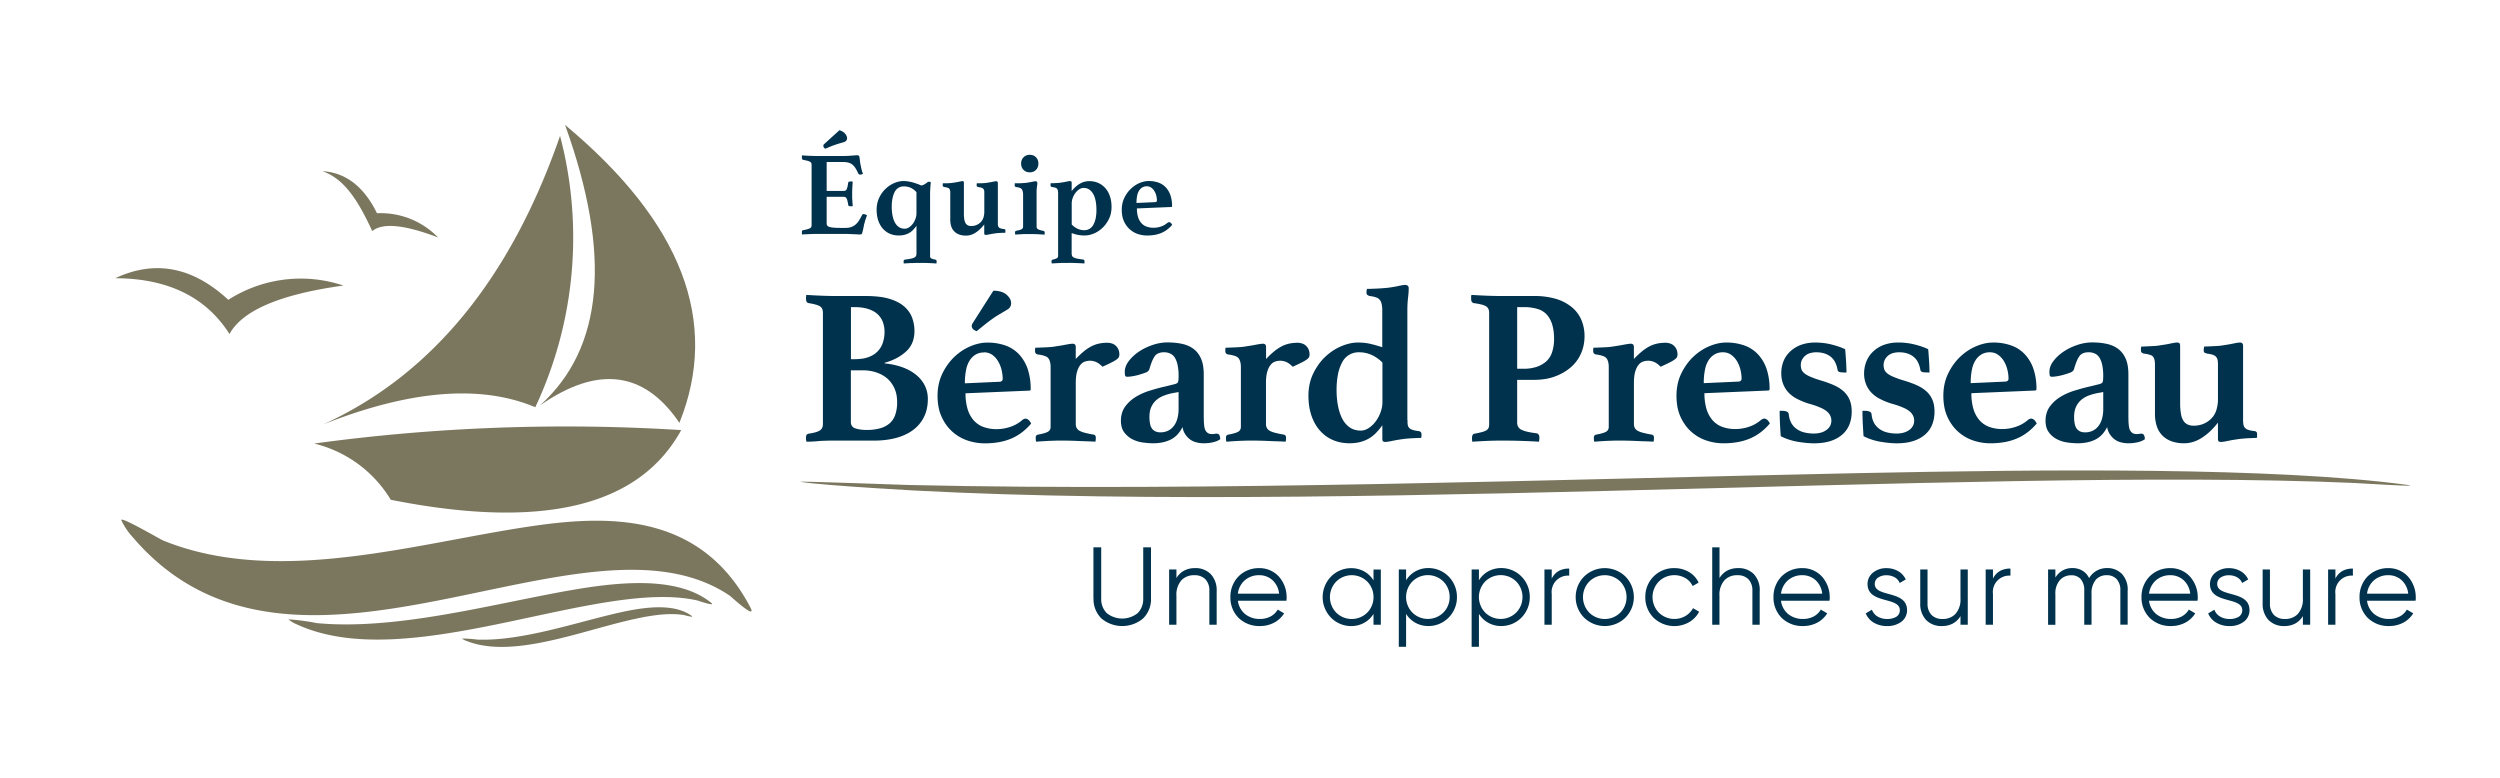 <svg id="a4478411-b155-4c55-b5f7-f89854ca248d" data-name="Calque 1" xmlns="http://www.w3.org/2000/svg" width="225" height="70" viewBox="0 0 225 70"><title>logo-cp-equipe-berard-presseau-L</title><path d="M74.4,14.58v2.606h1.524a.331.331,0,0,0,.173-.042.277.277,0,0,0,.109-.126,1.322,1.322,0,0,0,.07-.221,3.264,3.264,0,0,0,.058-.325.192.192,0,0,1,.022-.071.1.1,0,0,1,.044-.042.219.219,0,0,1,.061-.02.371.371,0,0,1,.078-.007h.043l.061,0c.023,0,.043.005.06.008l.042.009c-.007.083-.014.173-.02.269s-.012.2-.017.309-.009.212-.012.3,0,.177,0,.252,0,.136,0,.213,0,.158.008.246.009.183.016.283.016.206.027.318a.136.136,0,0,1-.042.017.312.312,0,0,1-.06.01l-.061,0-.043,0a.245.245,0,0,1-.147-.038.149.149,0,0,1-.058-.114,3.484,3.484,0,0,0-.068-.344.931.931,0,0,0-.078-.212.266.266,0,0,0-.106-.109.316.316,0,0,0-.158-.037H74.4v2.42a.266.266,0,0,0,.07.189.434.434,0,0,0,.211.114,2.19,2.19,0,0,0,.379.056c.158.013.348.02.572.02h.454a1.966,1.966,0,0,0,.3-.022,1.182,1.182,0,0,0,.248-.066,1.234,1.234,0,0,0,.209-.1,1.193,1.193,0,0,0,.185-.139,1.451,1.451,0,0,0,.162-.17,1.7,1.7,0,0,0,.14-.2c.044-.07.087-.145.13-.223s.087-.16.13-.246a.115.115,0,0,1,.054-.057.209.209,0,0,1,.1-.019.226.226,0,0,1,.06.008.516.516,0,0,1,.07.023l.075.034.078.032q-.012.043-.024.084c-.008.027-.017.053-.026.078s-.018.05-.026.076-.016.05-.023.075c-.018.04-.034.081-.049.124s-.027.089-.037.135-.022.09-.033.127-.021.071-.031.1-.016.074-.024.114-.016.084-.025.129-.018.089-.027.132l-.027.126c-.009.043-.019.082-.028.119s-.019.071-.028.1-.016.059-.022.081l-.015.049a.135.135,0,0,1-.064.065.235.235,0,0,1-.109.022l-.105,0-.144-.008-.168-.01-.182-.007-.191-.006-.194-.01-.18-.007-.154,0H73.635c-.1,0-.216,0-.336,0l-.383.012-.384.017c-.121.006-.236.014-.344.021a.226.226,0,0,1-.016-.05.314.314,0,0,1,0-.064v-.1a.236.236,0,0,1,.026-.124.1.1,0,0,1,.081-.049c.137-.025.255-.051.353-.078a1.385,1.385,0,0,0,.236-.084A.291.291,0,0,0,73,20.449a.355.355,0,0,0,.044-.185V14.85a.582.582,0,0,0-.007-.1.358.358,0,0,0-.024-.08.238.238,0,0,0-.047-.065.335.335,0,0,0-.078-.054.887.887,0,0,0-.105-.046c-.039-.014-.083-.028-.132-.041s-.1-.025-.166-.038-.131-.028-.207-.042a.129.129,0,0,1-.081-.065.272.272,0,0,1-.026-.131v-.1a.221.221,0,0,1,0-.051.384.384,0,0,1,.016-.052c.154.011.3.019.437.027s.265.012.384.016l.331.009.284,0h2.215c.163,0,.314,0,.453-.008s.267-.014.385-.025l.3-.024c.08-.005.142-.007.184-.007a.209.209,0,0,1,.1.024.168.168,0,0,1,.07.072.6.6,0,0,1,.031.123c.009.054.017.119.024.2s.017.156.029.236.028.161.046.244l.036.181c.013.059.026.117.04.175s.033.122.054.193.048.146.076.229l-.057.022-.061.021a.421.421,0,0,1-.066.016.357.357,0,0,1-.065.006.209.209,0,0,1-.1-.025.177.177,0,0,1-.07-.073c-.043-.093-.086-.18-.128-.26s-.083-.154-.125-.22a1.435,1.435,0,0,0-.133-.181,1.178,1.178,0,0,0-.148-.144.906.906,0,0,0-.171-.106,1.022,1.022,0,0,0-.2-.071,1.489,1.489,0,0,0-.231-.042,2.545,2.545,0,0,0-.272-.014H74.4Zm1.156-2.863a1.461,1.461,0,0,1,.3.141.883.883,0,0,1,.338.384.475.475,0,0,1,.043.189.4.4,0,0,1-.019.122.371.371,0,0,1-.053.1.316.316,0,0,1-.09.084.5.5,0,0,1-.132.056l-.226.064c-.072.02-.14.041-.2.061l-.194.06-.19.064-.2.07-.2.08-.223.093-.246.1a.688.688,0,0,1-.082-.072.3.3,0,0,1-.048-.068.26.26,0,0,1-.025-.062.2.2,0,0,1-.008-.057.213.213,0,0,1,.013-.078.181.181,0,0,1,.041-.062l.7-.638Z" fill="#00324d"/><path d="M83.7,23a.412.412,0,0,0,.02.139.213.213,0,0,0,.061.093.458.458,0,0,0,.138.069,2.394,2.394,0,0,0,.257.066.128.128,0,0,1,.118.141.842.842,0,0,1,0,.1,1.066,1.066,0,0,1-.016.107l-.307-.022-.336-.017c-.117,0-.236-.009-.358-.012s-.246,0-.372,0-.281,0-.424,0l-.429.012c-.145,0-.275.011-.392.017s-.22.014-.311.022a.248.248,0,0,1-.017-.048.239.239,0,0,1-.005-.055v-.1a.182.182,0,0,1,.011-.072.073.073,0,0,1,.033-.041.2.2,0,0,1,.046-.023.276.276,0,0,1,.051-.016c.119-.014.225-.029.319-.044s.175-.031.243-.047a1.678,1.678,0,0,0,.178-.054.607.607,0,0,0,.125-.061.341.341,0,0,0,.079-.071.223.223,0,0,0,.044-.085.561.561,0,0,0,.021-.1,1.087,1.087,0,0,0,.006-.119V20.319c-.046.065-.094.127-.143.187s-.1.116-.148.169a1.433,1.433,0,0,1-.161.151,1.6,1.6,0,0,1-.18.125,1.452,1.452,0,0,1-.2.1,1.857,1.857,0,0,1-.225.077,2.1,2.1,0,0,1-.255.049,2.354,2.354,0,0,1-.285.016,2.17,2.17,0,0,1-.407-.037,1.951,1.951,0,0,1-.377-.113,1.752,1.752,0,0,1-.339-.189,1.845,1.845,0,0,1-.293-.261,1.882,1.882,0,0,1-.24-.331,2.281,2.281,0,0,1-.182-.4,2.569,2.569,0,0,1-.114-.461,3.444,3.444,0,0,1-.037-.521,2.723,2.723,0,0,1,.057-.566,2.24,2.24,0,0,1,.17-.509,2.852,2.852,0,0,1,.26-.445,2.5,2.5,0,0,1,.323-.37,2.791,2.791,0,0,1,.375-.3,2.58,2.58,0,0,1,.408-.218,2.427,2.427,0,0,1,.418-.133,1.849,1.849,0,0,1,.4-.044,2.724,2.724,0,0,1,.366.025,3.648,3.648,0,0,1,.389.076c.133.034.271.077.414.126s.289.107.441.172a.906.906,0,0,0,.122-.03.626.626,0,0,0,.109-.046c.035-.018.067-.036.1-.055s.06-.038.087-.058l.075-.056.064-.047a.273.273,0,0,1,.056-.032.128.128,0,0,1,.048-.011.386.386,0,0,1,.06,0,.412.412,0,0,1,.053.012l.044.015.036.012c-.021.2-.038.4-.048.59s-.016.376-.016.555V23Zm-1.222-5.706a1.529,1.529,0,0,0-.508-.389,1.456,1.456,0,0,0-.616-.13.886.886,0,0,0-.83.5,2.109,2.109,0,0,0-.2.584,3.839,3.839,0,0,0-.068.756c0,.136.006.269.018.4s.029.252.052.373a2.788,2.788,0,0,0,.088.339,1.916,1.916,0,0,0,.124.29,1.253,1.253,0,0,0,.16.236,1.087,1.087,0,0,0,.2.178.82.82,0,0,0,.245.114,1.042,1.042,0,0,0,.292.038.61.61,0,0,0,.191-.031.82.82,0,0,0,.191-.093,1.311,1.311,0,0,0,.178-.141,1.507,1.507,0,0,0,.158-.177,1.762,1.762,0,0,0,.132-.209,2.029,2.029,0,0,0,.105-.236,1.425,1.425,0,0,0,.069-.247,1.383,1.383,0,0,0,.022-.247v-1.9Z" fill="#00324d"/><path d="M85.529,17.38a1.121,1.121,0,0,0-.02-.224A.433.433,0,0,0,85.447,17a.3.3,0,0,0-.151-.1,1.326,1.326,0,0,0-.3-.062.226.226,0,0,1-.113-.054.13.13,0,0,1-.039-.1V16.6a.248.248,0,0,1,.006-.054.285.285,0,0,1,.016-.055h.078l.106,0,.122,0,.127,0,.131-.007.134-.01c.045,0,.087-.008.128-.013s.078-.012.115-.019c.082-.011.163-.023.242-.036s.157-.029.232-.045.14-.029.192-.037A.873.873,0,0,1,86.6,16.3a.257.257,0,0,1,.08.011.08.08,0,0,1,.044.032.17.17,0,0,1,.021.051.351.351,0,0,1,.006.068v2.767a2.958,2.958,0,0,0,.04.53.941.941,0,0,0,.117.339.5.5,0,0,0,.2.183.672.672,0,0,0,.3.062,1.226,1.226,0,0,0,.451-.082,1.194,1.194,0,0,0,.382-.244,1.015,1.015,0,0,0,.26-.407,1.751,1.751,0,0,0,.086-.574V17.38c0-.044,0-.084,0-.12s-.007-.071-.012-.1a.382.382,0,0,0-.026-.085A.3.3,0,0,0,88.5,17a.283.283,0,0,0-.065-.058.418.418,0,0,0-.09-.043.859.859,0,0,0-.124-.035c-.047-.01-.1-.018-.162-.025L88,16.818l-.053-.021a.071.071,0,0,1-.036-.038.178.178,0,0,1-.012-.071V16.65c0-.014,0-.03,0-.048s0-.036.007-.054.006-.037.01-.055H88l.1,0,.118,0,.131,0,.134-.007.135-.01c.046,0,.089-.008.129-.013s.078-.012.114-.019q.119-.016.237-.036c.078-.014.156-.029.233-.045s.143-.029.2-.037a.913.913,0,0,1,.123-.012.148.148,0,0,1,.114.041.172.172,0,0,1,.038.121v3.6c0,.043,0,.083,0,.12s.007.071.012.1a.324.324,0,0,0,.026.085.306.306,0,0,0,.045.071.272.272,0,0,0,.066.059.427.427,0,0,0,.1.044.781.781,0,0,0,.126.034c.049.01.1.018.165.025a.159.159,0,0,1,.106.041.14.14,0,0,1,.035.1v.108a.183.183,0,0,1-.006.049.109.109,0,0,1-.016.038c-.046,0-.106,0-.18,0s-.16.007-.259.013-.19.011-.273.019-.16.018-.229.03-.157.022-.235.035-.157.028-.234.045-.143.028-.2.036a.752.752,0,0,1-.123.012.294.294,0,0,1-.08-.009.078.078,0,0,1-.044-.029.123.123,0,0,1-.02-.049.333.333,0,0,1-.007-.076v-.777a3.38,3.38,0,0,1-.365.409,2.857,2.857,0,0,1-.4.321,1.743,1.743,0,0,1-.43.206,1.477,1.477,0,0,1-.446.069,1.791,1.791,0,0,1-.589-.09,1.208,1.208,0,0,1-.448-.271,1.122,1.122,0,0,1-.284-.452,1.931,1.931,0,0,1-.095-.634V17.38Z" fill="#00324d"/><path d="M92.685,21.065c-.141,0-.272,0-.392,0s-.231.006-.332.012l-.3.017-.286.022a1.066,1.066,0,0,1-.016-.107.847.847,0,0,1-.006-.1.2.2,0,0,1,.01-.064.076.076,0,0,1,.028-.039.228.228,0,0,1,.039-.024.352.352,0,0,1,.042-.015c.115-.021.212-.044.292-.067a.793.793,0,0,0,.183-.073.254.254,0,0,0,.1-.1.292.292,0,0,0,.032-.14V17.542a1.349,1.349,0,0,0-.027-.286.672.672,0,0,0-.08-.21.375.375,0,0,0-.182-.139,1.117,1.117,0,0,0-.327-.067.157.157,0,0,1-.105-.054.181.181,0,0,1-.035-.119v-.082a.188.188,0,0,1,0-.047.179.179,0,0,1,.016-.044l.08,0c.031,0,.067,0,.109,0l.129,0,.137,0,.139-.007.141-.01.135-.01c.043,0,.085-.007.125-.012.09-.01.178-.023.264-.037s.171-.031.254-.048.152-.032.208-.041a.89.89,0,0,1,.126-.014.183.183,0,0,1,.13.041.157.157,0,0,1,.043.121c0,.04,0,.086-.007.138s-.013.111-.024.176a2.33,2.33,0,0,0-.026.232c-.005.09-.008.192-.008.307V20.4a.254.254,0,0,0,.141.237.973.973,0,0,0,.187.073c.077.023.17.046.278.067a.149.149,0,0,1,.089.046.145.145,0,0,1,.03.1v.107a.212.212,0,0,1-.006.052A.2.2,0,0,1,94,21.12l-.281-.022-.3-.017c-.105-.006-.218-.01-.34-.012s-.254,0-.395,0M91.9,14.722a.852.852,0,0,1,.055-.314.723.723,0,0,1,.165-.254.753.753,0,0,1,.251-.166.822.822,0,0,1,.307-.055.847.847,0,0,1,.313.055.716.716,0,0,1,.249.166.756.756,0,0,1,.161.254.924.924,0,0,1,0,.628.729.729,0,0,1-.161.252.692.692,0,0,1-.249.167.847.847,0,0,1-.313.055.822.822,0,0,1-.307-.055.726.726,0,0,1-.251-.167.7.7,0,0,1-.165-.252.852.852,0,0,1-.055-.314" fill="#00324d"/><path d="M95.231,17.39a1.136,1.136,0,0,0-.02-.224.463.463,0,0,0-.06-.159A.309.309,0,0,0,95,16.9a1.29,1.29,0,0,0-.3-.063.225.225,0,0,1-.114-.054.133.133,0,0,1-.038-.1v-.1a.21.21,0,0,1,.006-.051.168.168,0,0,1,.017-.046h.078l.1,0,.122,0L95,16.477l.131-.006.134-.01.128-.013c.04,0,.079-.011.116-.019.083-.01.163-.022.242-.036s.157-.029.234-.045.138-.029.191-.037A.86.86,0,0,1,96.3,16.3a.255.255,0,0,1,.079.011.083.083,0,0,1,.044.032.161.161,0,0,1,.02.052.27.27,0,0,1,.007.067V17.2a2.772,2.772,0,0,1,.335-.369,2.393,2.393,0,0,1,.379-.285,1.7,1.7,0,0,1,.421-.182,1.775,1.775,0,0,1,.465-.061,2.07,2.07,0,0,1,.406.04,1.947,1.947,0,0,1,.378.116,1.847,1.847,0,0,1,.338.193,1.9,1.9,0,0,1,.292.262,1.837,1.837,0,0,1,.241.331,2.23,2.23,0,0,1,.181.4A2.559,2.559,0,0,1,100,18.1a3.459,3.459,0,0,1,.038.521,2.7,2.7,0,0,1-.058.573,2.222,2.222,0,0,1-.174.508,3.033,3.033,0,0,1-.264.44,2.511,2.511,0,0,1-.325.37,2.7,2.7,0,0,1-.373.295,2.377,2.377,0,0,1-.405.213,2.429,2.429,0,0,1-.414.13,1.884,1.884,0,0,1-.4.043c-.1,0-.2,0-.3-.012a2.59,2.59,0,0,1-.276-.037,2.752,2.752,0,0,1-.283-.065c-.1-.028-.206-.062-.318-.1v1.795a1.089,1.089,0,0,0,.007.119.578.578,0,0,0,.022.1.221.221,0,0,0,.043.085.352.352,0,0,0,.08.072.573.573,0,0,0,.124.061,1.587,1.587,0,0,0,.177.054c.069.015.15.031.244.046s.2.03.32.044a.175.175,0,0,1,.105.052.166.166,0,0,1,.035.111c0,.047,0,.087,0,.119a.279.279,0,0,1-.017.075c-.093-.008-.2-.014-.319-.02s-.25-.012-.394-.017-.286-.01-.427-.013-.279,0-.415,0c-.12,0-.239,0-.359,0s-.24.007-.361.013-.235.01-.344.017-.212.012-.309.02a.832.832,0,0,1-.017-.106.844.844,0,0,1-.006-.1.178.178,0,0,1,.01-.065.085.085,0,0,1,.029-.04.246.246,0,0,1,.039-.022.286.286,0,0,1,.041-.015,2.453,2.453,0,0,0,.25-.073.538.538,0,0,0,.14-.067.185.185,0,0,0,.064-.089A.384.384,0,0,0,95.231,23V17.39Zm1.221,2.81a1.758,1.758,0,0,0,.53.389,1.4,1.4,0,0,0,.594.129.924.924,0,0,0,.482-.123.962.962,0,0,0,.345-.368,1.991,1.991,0,0,0,.207-.579,3.746,3.746,0,0,0,.069-.756c0-.137-.006-.269-.017-.4a3.634,3.634,0,0,0-.048-.374,2.569,2.569,0,0,0-.084-.338,1.767,1.767,0,0,0-.122-.289,1.269,1.269,0,0,0-.16-.238,1.171,1.171,0,0,0-.2-.184.816.816,0,0,0-.241-.117,1.024,1.024,0,0,0-.283-.038.649.649,0,0,0-.2.031.76.76,0,0,0-.193.093,1.411,1.411,0,0,0-.18.143,1.473,1.473,0,0,0-.161.18,1.8,1.8,0,0,0-.243.449,1.446,1.446,0,0,0-.069.249,1.4,1.4,0,0,0-.023.249V20.2Z" fill="#00324d"/><path d="M105.056,20.071a.448.448,0,0,1,.091-.057.19.19,0,0,1,.08-.019.163.163,0,0,1,.059.012.458.458,0,0,1,.066.037.363.363,0,0,1,.07.071.85.85,0,0,1,.075.117,2.736,2.736,0,0,1-.453.431,2.417,2.417,0,0,1-.515.3,2.791,2.791,0,0,1-.595.174,3.886,3.886,0,0,1-.694.059,2.547,2.547,0,0,1-.419-.034,2.471,2.471,0,0,1-.409-.1,2.061,2.061,0,0,1-.728-.422,1.96,1.96,0,0,1-.294-.322,2.4,2.4,0,0,1-.233-.4,2.112,2.112,0,0,1-.148-.475,3,3,0,0,1-.05-.562,2.662,2.662,0,0,1,.058-.566,2.246,2.246,0,0,1,.173-.509,3.089,3.089,0,0,1,.264-.445,2.525,2.525,0,0,1,.326-.371,2.7,2.7,0,0,1,.372-.3,2.557,2.557,0,0,1,.405-.218,2.455,2.455,0,0,1,.414-.134,1.838,1.838,0,0,1,.4-.045,2.56,2.56,0,0,1,.92.152,1.668,1.668,0,0,1,.663.455,1.976,1.976,0,0,1,.4.715,3.049,3.049,0,0,1,.133.938.073.073,0,0,1-.019.056.077.077,0,0,1-.057.02l-1.545.065-1.545.065a2.688,2.688,0,0,0,.094.743,1.489,1.489,0,0,0,.284.547,1.16,1.16,0,0,0,.47.337,1.8,1.8,0,0,0,.661.112,2.031,2.031,0,0,0,.33-.027,2.131,2.131,0,0,0,.326-.082,1.734,1.734,0,0,0,.3-.135,1.712,1.712,0,0,0,.267-.188m-1.845-3.3a.784.784,0,0,0-.377.09.855.855,0,0,0-.294.271,1.324,1.324,0,0,0-.19.466,3.159,3.159,0,0,0-.063.674l.838-.037.838-.037a.2.2,0,0,0,.122-.042.128.128,0,0,0,.04-.1,1.908,1.908,0,0,0-.013-.21,2.082,2.082,0,0,0-.04-.222,1.667,1.667,0,0,0-.07-.217,1.362,1.362,0,0,0-.1-.2,1.048,1.048,0,0,0-.284-.313.617.617,0,0,0-.189-.093.741.741,0,0,0-.22-.031" fill="#00324d"/><path d="M79.621,32.706a7.2,7.2,0,0,1,.809.124,6.2,6.2,0,0,1,.742.208,4.73,4.73,0,0,1,.664.29,3.805,3.805,0,0,1,.568.371,3.119,3.119,0,0,1,.463.447,2.934,2.934,0,0,1,.349.522,2.617,2.617,0,0,1,.217.591,2.876,2.876,0,0,1,.073.652,4.044,4.044,0,0,1-.088.865,3.193,3.193,0,0,1-.262.755,3.268,3.268,0,0,1-.983,1.173,3.939,3.939,0,0,1-.7.412,5,5,0,0,1-.833.3,6.893,6.893,0,0,1-.952.18,8.838,8.838,0,0,1-1.051.06H75.178l-.384,0c-.135,0-.278,0-.428.007s-.3.009-.438.017-.279.02-.413.034l-.24.017-.241.013-.235.007-.225,0-.009-.071-.01-.071a.4.4,0,0,1-.016-.057.327.327,0,0,1,0-.053v-.089a.833.833,0,0,1,.017-.182.224.224,0,0,1,.054-.108.306.306,0,0,1,.077-.058.324.324,0,0,1,.092-.032,4.867,4.867,0,0,0,.6-.12,1.583,1.583,0,0,0,.393-.16.574.574,0,0,0,.218-.236.77.77,0,0,0,.072-.345V28.143a.825.825,0,0,0-.064-.342.531.531,0,0,0-.194-.228,1.449,1.449,0,0,0-.387-.158,5.556,5.556,0,0,0-.636-.134.35.35,0,0,1-.129-.057.2.2,0,0,1-.071-.092.692.692,0,0,1-.03-.123.966.966,0,0,1-.01-.148v-.089a.234.234,0,0,1,0-.047.2.2,0,0,1,.016-.043.612.612,0,0,1,0-.076.315.315,0,0,1,.015-.064q.3.019.638.037t.715.033c.249.009.477.017.682.022s.387.008.547.008h2.763a10.218,10.218,0,0,1,1.171.062,5.635,5.635,0,0,1,.951.188,4.347,4.347,0,0,1,.756.3,2.891,2.891,0,0,1,.586.392,2.74,2.74,0,0,1,.428.474,2.3,2.3,0,0,1,.282.537,3.433,3.433,0,0,1,.158.584,3.486,3.486,0,0,1,.052.607,2.745,2.745,0,0,1-.189,1.045,2.211,2.211,0,0,1-.57.807,4.14,4.14,0,0,1-.862.6,5.274,5.274,0,0,1-1.061.411v.06ZM76.9,32.327a4.646,4.646,0,0,0,.715-.05,2.8,2.8,0,0,0,.586-.15,2.434,2.434,0,0,0,.467-.238,1.838,1.838,0,0,0,.362-.314A2.026,2.026,0,0,0,79.3,31.2a2.067,2.067,0,0,0,.175-.417,3.106,3.106,0,0,0,.1-.45,3.327,3.327,0,0,0,.033-.471,2.629,2.629,0,0,0-.038-.448,2.437,2.437,0,0,0-.111-.423,1.837,1.837,0,0,0-.194-.383,1.944,1.944,0,0,0-.276-.328,1.911,1.911,0,0,0-.371-.267,2.737,2.737,0,0,0-.47-.2,3.306,3.306,0,0,0-.571-.129,5,5,0,0,0-.67-.043h-.322v4.686H76.9Zm-.322,5.646a.622.622,0,0,0,.108.378.588.588,0,0,0,.324.212,2.738,2.738,0,0,0,.461.1,4,4,0,0,0,.528.033,4.418,4.418,0,0,0,1.207-.148,2.233,2.233,0,0,0,.857-.443,1.8,1.8,0,0,0,.509-.774,3.405,3.405,0,0,0,.17-1.138,3.538,3.538,0,0,0-.062-.676,2.618,2.618,0,0,0-.188-.585,2.778,2.778,0,0,0-.293-.493,2.374,2.374,0,0,0-.377-.4,2.762,2.762,0,0,0-.456-.308,3.185,3.185,0,0,0-.526-.223,3.7,3.7,0,0,0-.575-.135,4.02,4.02,0,0,0-.606-.045H76.578v4.645Z" fill="#00324d"/><path d="M91.985,37.812a.794.794,0,0,1,.17-.1.38.38,0,0,1,.149-.034.293.293,0,0,1,.108.022.527.527,0,0,1,.122.066.668.668,0,0,1,.134.133,1.664,1.664,0,0,1,.138.218,5.237,5.237,0,0,1-.838.8,4.568,4.568,0,0,1-.954.554,5.167,5.167,0,0,1-1.1.322,7.246,7.246,0,0,1-1.288.108,4.773,4.773,0,0,1-.774-.063,4.987,4.987,0,0,1-.76-.187,3.921,3.921,0,0,1-1.357-.781,3.724,3.724,0,0,1-.549-.6,4.262,4.262,0,0,1-.431-.735,3.733,3.733,0,0,1-.281-.88,5.492,5.492,0,0,1-.094-1.042,4.928,4.928,0,0,1,.109-1.047,4.233,4.233,0,0,1,.323-.943A5.471,5.471,0,0,1,85.3,32.8a4.81,4.81,0,0,1,.6-.689,5.182,5.182,0,0,1,.69-.548,4.656,4.656,0,0,1,.752-.4,4.373,4.373,0,0,1,.765-.246,3.416,3.416,0,0,1,.735-.083,4.748,4.748,0,0,1,1.7.28,3.084,3.084,0,0,1,1.23.841,3.681,3.681,0,0,1,.743,1.326,5.632,5.632,0,0,1,.248,1.736.124.124,0,0,1-.14.14l-2.863.12-2.863.12a4.954,4.954,0,0,0,.175,1.38,2.744,2.744,0,0,0,.526,1.014,2.163,2.163,0,0,0,.876.623,3.331,3.331,0,0,0,1.226.208,3.717,3.717,0,0,0,.615-.051,3.823,3.823,0,0,0,.605-.151,3.132,3.132,0,0,0,.566-.249,3.085,3.085,0,0,0,.5-.351m-3.434-6.1a1.441,1.441,0,0,0-.7.168,1.57,1.57,0,0,0-.545.5,2.364,2.364,0,0,0-.351.862,5.832,5.832,0,0,0-.117,1.248l1.552-.069,1.553-.069a.368.368,0,0,0,.224-.076.231.231,0,0,0,.075-.185,3.1,3.1,0,0,0-.026-.391,4.048,4.048,0,0,0-.073-.411,2.994,2.994,0,0,0-.128-.4,2.8,2.8,0,0,0-.181-.369A2,2,0,0,0,89.6,32.2a1.9,1.9,0,0,0-.291-.261,1.181,1.181,0,0,0-.349-.171,1.378,1.378,0,0,0-.408-.058m.852-5.545a2.391,2.391,0,0,1,.688.09,1.343,1.343,0,0,1,.5.27,1.386,1.386,0,0,1,.308.37.813.813,0,0,1,.1.389.637.637,0,0,1-.095.352.732.732,0,0,1-.285.249c-.12.074-.236.144-.348.211l-.323.189c-.1.06-.207.124-.31.191s-.207.137-.31.211-.21.15-.319.232-.219.167-.332.257-.236.188-.366.294l-.415.338a1.233,1.233,0,0,1-.218-.106.493.493,0,0,1-.132-.114.475.475,0,0,1-.068-.121.338.338,0,0,1-.022-.119.445.445,0,0,1,.015-.116.428.428,0,0,1,.045-.106l.941-1.481Z" fill="#00324d"/><path d="M99.582,30.845a1.562,1.562,0,0,1,.508.075.9.9,0,0,1,.361.226,1.012,1.012,0,0,1,.219.34,1.179,1.179,0,0,1,.073.42.661.661,0,0,1-.013.131.477.477,0,0,1-.039.11.423.423,0,0,1-.079.105,1.051,1.051,0,0,1-.14.115c-.057.04-.124.083-.2.128s-.167.093-.267.142-.216.106-.346.168-.275.129-.435.2a2.7,2.7,0,0,0-.307-.267,1.424,1.424,0,0,0-.283-.163,1.577,1.577,0,0,0-.268-.082,1.252,1.252,0,0,0-.263-.028,1.461,1.461,0,0,0-.238.02,1.582,1.582,0,0,0-.232.06.771.771,0,0,0-.218.118,1.061,1.061,0,0,0-.193.192,1.455,1.455,0,0,0-.163.269,2.089,2.089,0,0,0-.127.342,2.66,2.66,0,0,0-.084.436,4.992,4.992,0,0,0-.028.546v3.722a.721.721,0,0,0,.081.348.645.645,0,0,0,.241.243,1.968,1.968,0,0,0,.474.183,7.794,7.794,0,0,0,.787.167.272.272,0,0,1,.164.085.263.263,0,0,1,.055.176c0,.093,0,.172-.009.235a.651.651,0,0,1-.029.145c-.088-.006-.185-.012-.292-.017s-.223-.009-.349-.013l-.391-.013-.41-.017-.418-.017c-.139-.005-.277-.01-.413-.013s-.266-.006-.388-.008l-.344,0c-.253,0-.488,0-.7.008s-.415.013-.6.023l-.525.031c-.171.012-.336.024-.5.038a.553.553,0,0,1-.029-.145c-.006-.063-.01-.142-.01-.235a.269.269,0,0,1,.055-.176.272.272,0,0,1,.164-.085,5.14,5.14,0,0,0,.541-.124,1.585,1.585,0,0,0,.34-.134.476.476,0,0,0,.181-.181.538.538,0,0,0,.059-.261V33.027a1.81,1.81,0,0,0-.043-.414,1.072,1.072,0,0,0-.127-.326.634.634,0,0,0-.323-.235,2.677,2.677,0,0,0-.628-.146.336.336,0,0,1-.21-.095.291.291,0,0,1-.069-.2v-.16a.359.359,0,0,1,.01-.09.205.205,0,0,1,.029-.069l.146,0,.194-.008.231-.01.25-.01.261-.013.261-.016c.086-.007.168-.016.244-.026s.149-.021.216-.034q.221-.032.447-.069c.152-.025.307-.052.464-.083s.287-.052.392-.066a1.823,1.823,0,0,1,.239-.022.276.276,0,0,1,.209.074.323.323,0,0,1,.069.226v1.08a7.385,7.385,0,0,1,.687-.658,4.082,4.082,0,0,1,.656-.453,2.823,2.823,0,0,1,.676-.263,3.124,3.124,0,0,1,.746-.088" fill="#00324d"/><path d="M109.516,39.034a.244.244,0,0,1,.225.125.742.742,0,0,1,.075.375,1.565,1.565,0,0,1-.293.158,2.246,2.246,0,0,1-.358.113,3.571,3.571,0,0,1-.79.09,2.6,2.6,0,0,1-.8-.111,1.527,1.527,0,0,1-.584-.33,1.832,1.832,0,0,1-.382-.475,1.542,1.542,0,0,1-.18-.546,2.809,2.809,0,0,1-.469.683,2.093,2.093,0,0,1-.6.447,3.042,3.042,0,0,1-.729.249,4.1,4.1,0,0,1-.843.083c-.14,0-.288-.006-.443-.018s-.318-.029-.488-.052a3.2,3.2,0,0,1-.49-.108,2.916,2.916,0,0,1-.451-.183,2.081,2.081,0,0,1-.4-.265,2.166,2.166,0,0,1-.333-.355,1.394,1.394,0,0,1-.226-.466,2.186,2.186,0,0,1-.075-.595,2.352,2.352,0,0,1,.1-.687,1.886,1.886,0,0,1,.285-.575,3.229,3.229,0,0,1,.427-.478,3.375,3.375,0,0,1,.524-.392,5.132,5.132,0,0,1,.6-.315,5.587,5.587,0,0,1,.654-.246c.226-.07.447-.134.66-.193s.421-.111.621-.157l.265-.063.276-.067.25-.063.19-.047a.73.73,0,0,0,.18-.073.269.269,0,0,0,.1-.1.588.588,0,0,0,.045-.2,3.7,3.7,0,0,0,.015-.372,4.84,4.84,0,0,0-.075-.9,2.3,2.3,0,0,0-.225-.669,1,1,0,0,0-.405-.413,1.294,1.294,0,0,0-.616-.137,1.252,1.252,0,0,0-.5.09.764.764,0,0,0-.333.27,2.519,2.519,0,0,0-.243.466,6.225,6.225,0,0,0-.227.675.413.413,0,0,1-.118.193.667.667,0,0,1-.233.136c-.1.037-.206.075-.327.114s-.257.078-.4.118c-.08.02-.161.038-.243.055s-.164.031-.248.045-.162.023-.237.03-.146.01-.213.01a.2.2,0,0,1-.1-.023.136.136,0,0,1-.06-.067.465.465,0,0,1-.031-.133c-.006-.058-.009-.131-.009-.218a1.381,1.381,0,0,1,.092-.5,1.876,1.876,0,0,1,.278-.485,3.573,3.573,0,0,1,.418-.455,4.257,4.257,0,0,1,.513-.4,4.809,4.809,0,0,1,.588-.331,5.457,5.457,0,0,1,.643-.258,4.4,4.4,0,0,1,.658-.165,3.736,3.736,0,0,1,.633-.055q.371,0,.706.032a5.5,5.5,0,0,1,.636.1,2.774,2.774,0,0,1,.557.18,2.373,2.373,0,0,1,.474.279,2.019,2.019,0,0,1,.383.384,2.4,2.4,0,0,1,.287.494,2.691,2.691,0,0,1,.18.627,4.664,4.664,0,0,1,.06.782v3.514q0,.349.008.6c0,.169.013.308.024.415a2.083,2.083,0,0,0,.041.279.93.93,0,0,0,.068.2.669.669,0,0,0,.23.269.6.6,0,0,0,.33.09c.053,0,.1,0,.148,0a.992.992,0,0,0,.122-.015c.038-.007.073-.012.108-.015s.069-.005.1-.005m-3.444-3.744-.22.04-.22.04c-.153.027-.3.059-.446.1a4.107,4.107,0,0,0-.415.134,2.416,2.416,0,0,0-.373.175,2.021,2.021,0,0,0-.318.225,1.73,1.73,0,0,0-.26.28,1.818,1.818,0,0,0-.2.341,1.772,1.772,0,0,0-.128.408,2.6,2.6,0,0,0-.042.482,2.982,2.982,0,0,0,.063.663,1.037,1.037,0,0,0,.187.427.787.787,0,0,0,.308.234,1.073,1.073,0,0,0,.424.078,1.573,1.573,0,0,0,.679-.141,1.422,1.422,0,0,0,.521-.42,1.91,1.91,0,0,0,.33-.67,3.3,3.3,0,0,0,.11-.891v-1.5Z" fill="#00324d"/><path d="M116.7,30.845a1.557,1.557,0,0,1,.508.075.89.89,0,0,1,.361.226,1,1,0,0,1,.219.34,1.158,1.158,0,0,1,.073.42.594.594,0,0,1-.013.131.392.392,0,0,1-.118.215,1.036,1.036,0,0,1-.139.115c-.057.04-.125.083-.2.128s-.168.093-.268.142-.216.106-.346.168-.274.129-.434.2a2.794,2.794,0,0,0-.308-.267,1.424,1.424,0,0,0-.283-.163,1.55,1.55,0,0,0-.268-.082,1.245,1.245,0,0,0-.263-.028,1.439,1.439,0,0,0-.237.02,1.594,1.594,0,0,0-.233.06.785.785,0,0,0-.218.118,1.089,1.089,0,0,0-.192.192,1.514,1.514,0,0,0-.164.269,2.185,2.185,0,0,0-.127.342,2.563,2.563,0,0,0-.083.436,4.754,4.754,0,0,0-.028.546v3.722a.71.71,0,0,0,.081.348.638.638,0,0,0,.241.243,1.934,1.934,0,0,0,.474.183,7.734,7.734,0,0,0,.787.167.275.275,0,0,1,.164.085.269.269,0,0,1,.055.176c0,.093,0,.172-.01.235a.6.6,0,0,1-.029.145c-.087-.006-.185-.012-.291-.017s-.224-.009-.35-.013l-.391-.013-.409-.017-.419-.017c-.139-.005-.276-.01-.412-.013s-.266-.006-.388-.008l-.344,0c-.254,0-.488,0-.7.008s-.415.013-.595.023l-.526.031c-.17.012-.336.024-.5.038a.6.6,0,0,1-.029-.145c-.006-.063-.009-.142-.009-.235a.268.268,0,0,1,.054-.176.278.278,0,0,1,.165-.085,5.2,5.2,0,0,0,.541-.124,1.573,1.573,0,0,0,.339-.134.476.476,0,0,0,.181-.181.538.538,0,0,0,.06-.261V33.027a1.867,1.867,0,0,0-.043-.414,1.1,1.1,0,0,0-.128-.326.635.635,0,0,0-.322-.235,2.69,2.69,0,0,0-.628-.146.333.333,0,0,1-.21-.095.291.291,0,0,1-.069-.2v-.16a.416.416,0,0,1,.009-.09.228.228,0,0,1,.029-.069l.146,0,.2-.008.23-.01.25-.01.262-.013.26-.016c.087-.007.168-.016.245-.026s.148-.021.215-.034c.147-.021.3-.044.448-.069s.306-.052.463-.083.287-.052.392-.066a1.838,1.838,0,0,1,.239-.022.274.274,0,0,1,.209.074.319.319,0,0,1,.07.226v1.08a7.144,7.144,0,0,1,.687-.658,4.038,4.038,0,0,1,.656-.453,2.815,2.815,0,0,1,.675-.263,3.13,3.13,0,0,1,.746-.088" fill="#00324d"/><path d="M126.677,37.792c0,.08,0,.155,0,.223s.008.131.015.188a.572.572,0,0,0,.039.158.5.5,0,0,0,.081.133.529.529,0,0,0,.125.107.888.888,0,0,0,.175.082,1.675,1.675,0,0,0,.235.063c.09.019.192.034.306.047a.384.384,0,0,1,.21.086.229.229,0,0,1,.07.174v.2a.413.413,0,0,1-.01.09.235.235,0,0,1-.03.07c-.087,0-.2,0-.333.007s-.294.013-.478.023-.353.022-.508.037-.295.033-.423.053c-.146.02-.292.042-.437.068s-.29.053-.434.084-.264.052-.362.066a1.626,1.626,0,0,1-.228.022.5.5,0,0,1-.147-.018.155.155,0,0,1-.083-.052.253.253,0,0,1-.038-.092.7.7,0,0,1-.012-.138v-1.2q-.13.18-.265.346c-.09.11-.182.215-.276.314a3,3,0,0,1-.3.278,2.876,2.876,0,0,1-.333.233,3.01,3.01,0,0,1-.372.188,3.476,3.476,0,0,1-.418.142,3.278,3.278,0,0,1-.471.09,4.465,4.465,0,0,1-.53.03,3.927,3.927,0,0,1-.753-.07,3.481,3.481,0,0,1-.7-.21,3.282,3.282,0,0,1-.628-.347,3.387,3.387,0,0,1-.543-.484,3.479,3.479,0,0,1-.446-.613,4.455,4.455,0,0,1-.335-.738,4.859,4.859,0,0,1-.21-.855,6.329,6.329,0,0,1-.07-.967,4.932,4.932,0,0,1,.108-1.048,4.172,4.172,0,0,1,.322-.944,5.5,5.5,0,0,1,.489-.823,4.733,4.733,0,0,1,.6-.688,5.1,5.1,0,0,1,.69-.548,4.61,4.61,0,0,1,.751-.4,4.367,4.367,0,0,1,.766-.248,3.416,3.416,0,0,1,.735-.083,5.572,5.572,0,0,1,.558.028,4.467,4.467,0,0,1,.513.083c.163.036.338.08.523.132s.382.111.589.178V27.923a2.488,2.488,0,0,0-.051-.538,1.032,1.032,0,0,0-.15-.373.694.694,0,0,0-.335-.237,2.427,2.427,0,0,0-.606-.134.728.728,0,0,1-.109-.044.612.612,0,0,1-.091-.056.174.174,0,0,1-.06-.085.4.4,0,0,1-.02-.135,1.1,1.1,0,0,1,.011-.14c.006-.054.016-.114.029-.18l.161,0c.06,0,.127,0,.2-.007l.23-.01.25-.01c.087,0,.173-.007.26-.013l.261-.017.249-.02.231-.02c.173-.02.341-.044.5-.071s.318-.057.468-.089.276-.058.378-.075a1.559,1.559,0,0,1,.233-.026.377.377,0,0,1,.255.075.287.287,0,0,1,.085.226q0,.191-.015.408c-.01.145-.025.3-.045.463s-.035.34-.045.528-.015.39-.015.6v9.849Zm-2.262-5.165a3.259,3.259,0,0,0-.982-.69,2.684,2.684,0,0,0-1.1-.231,1.648,1.648,0,0,0-1.541.911,3.8,3.8,0,0,0-.376,1.079,7.266,7.266,0,0,0-.124,1.414c0,.253.01.5.032.738a6.8,6.8,0,0,0,.1.693,4.839,4.839,0,0,0,.162.626,3.569,3.569,0,0,0,.227.535,2.343,2.343,0,0,0,.3.438,1.991,1.991,0,0,0,.373.333,1.512,1.512,0,0,0,.453.21,1.956,1.956,0,0,0,.538.07,1.141,1.141,0,0,0,.358-.058,1.466,1.466,0,0,0,.352-.172,2.294,2.294,0,0,0,.33-.263,2.56,2.56,0,0,0,.291-.328,2.962,2.962,0,0,0,.245-.385,3.3,3.3,0,0,0,.195-.435,2.822,2.822,0,0,0,.128-.46,2.577,2.577,0,0,0,.043-.461V32.627Z" fill="#00324d"/><path d="M136.545,34.188v3.845a.749.749,0,0,0,.1.393.673.673,0,0,0,.294.258,2.533,2.533,0,0,0,.527.173q.333.077.8.137a.289.289,0,0,1,.21.12.485.485,0,0,1,.07.281,1.453,1.453,0,0,1-.01.169,1.827,1.827,0,0,1-.03.191q-.29-.021-.652-.038c-.242-.012-.508-.022-.8-.032s-.594-.019-.909-.024-.644-.008-.984-.008q-.36,0-.708.008t-.683.024c-.224.01-.44.02-.648.032s-.41.024-.6.038a.408.408,0,0,1-.03-.085.485.485,0,0,1-.01-.095v-.162a.535.535,0,0,1,.055-.264.228.228,0,0,1,.166-.115c.14-.026.267-.052.38-.077s.214-.05.3-.074a1.966,1.966,0,0,0,.231-.075,1.075,1.075,0,0,0,.17-.085.58.58,0,0,0,.117-.1.411.411,0,0,0,.073-.119.681.681,0,0,0,.038-.148,1.3,1.3,0,0,0,.012-.184V28.144a.765.765,0,0,0-.073-.347.576.576,0,0,0-.217-.235,1.525,1.525,0,0,0-.423-.16,5.757,5.757,0,0,0-.688-.121.345.345,0,0,1-.091-.049.362.362,0,0,1-.07-.071.276.276,0,0,1-.045-.109.825.825,0,0,1-.015-.17V26.7a.413.413,0,0,1,.01-.09.235.235,0,0,1,.03-.07c.188.013.389.026.6.037s.444.022.688.032.474.018.693.023.424.008.618.008h3.024a6.911,6.911,0,0,1,1.906.24,4.052,4.052,0,0,1,1.436.721,3.047,3.047,0,0,1,.9,1.151,3.716,3.716,0,0,1,.3,1.532,3.871,3.871,0,0,1-.075.763,3.781,3.781,0,0,1-.225.728,3.358,3.358,0,0,1-.373.665,3.551,3.551,0,0,1-.518.576,4.079,4.079,0,0,1-.653.478,5,5,0,0,1-.778.373,4.668,4.668,0,0,1-.9.24,6.244,6.244,0,0,1-1.02.079h-1.523Zm.6-1a3.674,3.674,0,0,0,1.1-.155,2.569,2.569,0,0,0,.869-.465,1.877,1.877,0,0,0,.563-.836,3.776,3.776,0,0,0,.188-1.265,4.35,4.35,0,0,0-.148-1.191,2.5,2.5,0,0,0-.443-.891,1.777,1.777,0,0,0-.828-.557,4.014,4.014,0,0,0-1.3-.185h-.6v5.545h.6Z" fill="#00324d"/><path d="M149.815,30.845a1.562,1.562,0,0,1,.508.075.9.9,0,0,1,.361.226,1.012,1.012,0,0,1,.219.34,1.179,1.179,0,0,1,.073.42.661.661,0,0,1-.013.131.477.477,0,0,1-.039.11.423.423,0,0,1-.079.105,1.051,1.051,0,0,1-.14.115c-.057.04-.124.083-.2.128s-.167.093-.267.142-.216.106-.346.168-.275.129-.435.2a2.7,2.7,0,0,0-.307-.267,1.424,1.424,0,0,0-.283-.163,1.577,1.577,0,0,0-.268-.082,1.252,1.252,0,0,0-.263-.028,1.461,1.461,0,0,0-.238.02,1.582,1.582,0,0,0-.232.06.771.771,0,0,0-.218.118,1.061,1.061,0,0,0-.193.192,1.455,1.455,0,0,0-.163.269,2.089,2.089,0,0,0-.127.342,2.66,2.66,0,0,0-.084.436,4.992,4.992,0,0,0-.028.546v3.722a.721.721,0,0,0,.081.348.645.645,0,0,0,.241.243,1.968,1.968,0,0,0,.474.183,7.794,7.794,0,0,0,.787.167.272.272,0,0,1,.164.085.263.263,0,0,1,.055.176c0,.093,0,.172-.009.235a.651.651,0,0,1-.029.145c-.088-.006-.185-.012-.292-.017s-.223-.009-.349-.013l-.391-.013-.41-.017-.418-.017c-.139-.005-.277-.01-.413-.013s-.266-.006-.388-.008l-.344,0c-.253,0-.488,0-.7.008s-.415.013-.6.023l-.525.031c-.171.012-.336.024-.5.038a.553.553,0,0,1-.029-.145c-.006-.063-.01-.142-.01-.235a.269.269,0,0,1,.055-.176.275.275,0,0,1,.164-.085,5.14,5.14,0,0,0,.541-.124,1.585,1.585,0,0,0,.34-.134.476.476,0,0,0,.181-.181.538.538,0,0,0,.059-.261V33.027a1.87,1.87,0,0,0-.042-.414,1.1,1.1,0,0,0-.128-.326.634.634,0,0,0-.323-.235,2.677,2.677,0,0,0-.628-.146.336.336,0,0,1-.21-.095.291.291,0,0,1-.069-.2v-.16a.413.413,0,0,1,.01-.09.205.205,0,0,1,.029-.069l.146,0,.194-.008.231-.01.25-.01.261-.013.261-.016c.086-.007.168-.016.244-.026s.149-.021.216-.034q.221-.032.447-.069c.152-.025.307-.052.464-.083s.287-.052.392-.066a1.823,1.823,0,0,1,.239-.022.276.276,0,0,1,.209.074.323.323,0,0,1,.069.226v1.08a7.385,7.385,0,0,1,.687-.658,4.082,4.082,0,0,1,.656-.453,2.823,2.823,0,0,1,.676-.263,3.124,3.124,0,0,1,.746-.088" fill="#00324d"/><path d="M158.472,37.813a.809.809,0,0,1,.168-.106.38.38,0,0,1,.149-.034.313.313,0,0,1,.108.021.576.576,0,0,1,.122.067.617.617,0,0,1,.133.133,1.667,1.667,0,0,1,.137.218,5.239,5.239,0,0,1-.838.8,4.5,4.5,0,0,1-.955.553,5.142,5.142,0,0,1-1.1.323,7.249,7.249,0,0,1-1.289.108,4.761,4.761,0,0,1-.773-.063,4.922,4.922,0,0,1-.757-.187,3.892,3.892,0,0,1-.714-.321,3.972,3.972,0,0,1-.637-.46,3.65,3.65,0,0,1-.544-.6,4.285,4.285,0,0,1-.427-.735,3.793,3.793,0,0,1-.279-.88,5.5,5.5,0,0,1-.093-1.042,4.929,4.929,0,0,1,.108-1.047,4.168,4.168,0,0,1,.324-.943,5.417,5.417,0,0,1,.487-.824,4.816,4.816,0,0,1,.6-.689,5.025,5.025,0,0,1,.689-.547,4.652,4.652,0,0,1,.751-.4,4.5,4.5,0,0,1,.766-.247,3.478,3.478,0,0,1,.735-.082,4.755,4.755,0,0,1,1.7.281,3.092,3.092,0,0,1,1.23.84,3.666,3.666,0,0,1,.743,1.326,5.635,5.635,0,0,1,.247,1.737.14.14,0,0,1-.034.1.145.145,0,0,1-.105.035l-2.862.12-2.863.12a4.956,4.956,0,0,0,.174,1.38,2.749,2.749,0,0,0,.524,1.014,2.166,2.166,0,0,0,.872.623,3.309,3.309,0,0,0,1.222.208,3.714,3.714,0,0,0,.614-.051,3.815,3.815,0,0,0,.6-.151,3.123,3.123,0,0,0,.565-.249,3.01,3.01,0,0,0,.5-.35m-3.418-6.106a1.455,1.455,0,0,0-.7.167,1.591,1.591,0,0,0-.545.5,2.4,2.4,0,0,0-.351.862,5.837,5.837,0,0,0-.116,1.248l1.552-.069,1.552-.07a.364.364,0,0,0,.224-.075.233.233,0,0,0,.075-.185,3.3,3.3,0,0,0-.025-.391,4.069,4.069,0,0,0-.075-.411,2.913,2.913,0,0,0-.128-.4,2.673,2.673,0,0,0-.181-.368,1.988,1.988,0,0,0-.236-.32,1.9,1.9,0,0,0-.292-.26,1.191,1.191,0,0,0-.348-.172,1.407,1.407,0,0,0-.408-.057" fill="#00324d"/><path d="M165.7,33.508a.448.448,0,0,1-.22-.065.237.237,0,0,1-.1-.155,2.333,2.333,0,0,0-.23-.71,1.488,1.488,0,0,0-.411-.491,1.759,1.759,0,0,0-.565-.285,2.381,2.381,0,0,0-.7-.095,1.929,1.929,0,0,0-.6.085,1.137,1.137,0,0,0-.44.255,1.182,1.182,0,0,0-.27.37,1.025,1.025,0,0,0-.091.431,1.4,1.4,0,0,0,.015.209,1.123,1.123,0,0,0,.046.19.632.632,0,0,0,.093.175.976.976,0,0,0,.158.166,1.424,1.424,0,0,0,.227.158,2.738,2.738,0,0,0,.3.151c.114.051.248.1.4.159s.327.113.52.173c.228.067.441.136.641.208s.387.145.56.222a3.812,3.812,0,0,1,.481.253,3.031,3.031,0,0,1,.4.3,2.165,2.165,0,0,1,.318.353,2.216,2.216,0,0,1,.233.419,2.3,2.3,0,0,1,.143.492,3.5,3.5,0,0,1,0,1.144,3.16,3.16,0,0,1-.143.536,2.279,2.279,0,0,1-.248.487,2.332,2.332,0,0,1-.363.424,2.651,2.651,0,0,1-.475.347,3.311,3.311,0,0,1-.586.263,3.911,3.911,0,0,1-.706.165,5.866,5.866,0,0,1-.835.056q-.321,0-.689-.036t-.783-.105a5.192,5.192,0,0,1-.793-.2,4.6,4.6,0,0,1-.718-.3c-.014-.174-.026-.353-.038-.538s-.022-.376-.032-.573-.017-.393-.022-.588-.008-.39-.008-.583h.26a1.115,1.115,0,0,1,.206.017.768.768,0,0,1,.174.053.306.306,0,0,1,.126.093.265.265,0,0,1,.054.137,2.056,2.056,0,0,0,.2.743,1.616,1.616,0,0,0,.456.548,1.986,1.986,0,0,0,.69.338,3.377,3.377,0,0,0,.912.113,2.335,2.335,0,0,0,.636-.081,1.562,1.562,0,0,0,.5-.24,1.086,1.086,0,0,0,.33-.37,1,1,0,0,0,.11-.47,1.022,1.022,0,0,0-.1-.446,1.142,1.142,0,0,0-.293-.375,2.314,2.314,0,0,0-.563-.335,7.2,7.2,0,0,0-.909-.326,6.255,6.255,0,0,1-1.243-.488,2.826,2.826,0,0,1-.809-.623,2.411,2.411,0,0,1-.442-.758,2.62,2.62,0,0,1-.148-.894,2.915,2.915,0,0,1,.212-1.136,2.46,2.46,0,0,1,.639-.886,2.82,2.82,0,0,1,.978-.57,3.775,3.775,0,0,1,1.235-.19,6.075,6.075,0,0,1,.767.047,5.8,5.8,0,0,1,.743.143c.244.064.464.129.659.2a4.485,4.485,0,0,1,.514.212c.006.054.012.117.019.188s.013.153.019.243.014.183.02.28.013.2.02.3.013.206.018.306.009.2.012.295.007.187.009.268,0,.156,0,.222l-.251-.01Z" fill="#00324d"/><path d="M173.152,33.508a.448.448,0,0,1-.22-.065.237.237,0,0,1-.1-.155,2.333,2.333,0,0,0-.23-.71,1.488,1.488,0,0,0-.411-.491,1.759,1.759,0,0,0-.565-.285,2.381,2.381,0,0,0-.7-.095,1.929,1.929,0,0,0-.6.085,1.137,1.137,0,0,0-.44.255,1.182,1.182,0,0,0-.27.37,1.025,1.025,0,0,0-.091.431,1.4,1.4,0,0,0,.015.209,1.123,1.123,0,0,0,.046.19.632.632,0,0,0,.093.175.976.976,0,0,0,.158.166,1.424,1.424,0,0,0,.227.158,2.738,2.738,0,0,0,.3.151c.114.051.248.1.4.159s.327.113.52.173c.228.067.441.136.641.208s.387.145.56.222a3.812,3.812,0,0,1,.481.253,3.031,3.031,0,0,1,.4.3,2.165,2.165,0,0,1,.318.353,2.216,2.216,0,0,1,.233.419,2.3,2.3,0,0,1,.143.492,3.5,3.5,0,0,1,0,1.144,3.16,3.16,0,0,1-.143.536,2.279,2.279,0,0,1-.248.487,2.332,2.332,0,0,1-.363.424,2.651,2.651,0,0,1-.475.347,3.311,3.311,0,0,1-.586.263,3.911,3.911,0,0,1-.706.165,5.866,5.866,0,0,1-.835.056q-.321,0-.689-.036t-.783-.105a5.192,5.192,0,0,1-.793-.2,4.6,4.6,0,0,1-.718-.3c-.014-.174-.026-.353-.038-.538s-.022-.376-.032-.573-.017-.393-.022-.588-.008-.39-.008-.583h.26a1.115,1.115,0,0,1,.206.017.768.768,0,0,1,.174.053.306.306,0,0,1,.126.093.265.265,0,0,1,.054.137,2.056,2.056,0,0,0,.2.743,1.616,1.616,0,0,0,.456.548,1.986,1.986,0,0,0,.69.338,3.377,3.377,0,0,0,.912.113,2.335,2.335,0,0,0,.636-.081,1.562,1.562,0,0,0,.5-.24,1.086,1.086,0,0,0,.33-.37,1,1,0,0,0,.11-.47,1.022,1.022,0,0,0-.1-.446,1.142,1.142,0,0,0-.293-.375,2.314,2.314,0,0,0-.563-.335,7.2,7.2,0,0,0-.909-.326,6.255,6.255,0,0,1-1.243-.488,2.826,2.826,0,0,1-.809-.623,2.411,2.411,0,0,1-.442-.758,2.62,2.62,0,0,1-.148-.894A2.915,2.915,0,0,1,168,32.472a2.46,2.46,0,0,1,.639-.886,2.82,2.82,0,0,1,.978-.57,3.775,3.775,0,0,1,1.235-.19,6.075,6.075,0,0,1,.767.047,5.8,5.8,0,0,1,.743.143c.244.064.464.129.659.2a4.485,4.485,0,0,1,.514.212c.006.054.012.117.019.188s.013.153.019.243.014.183.02.28.013.2.02.3.013.206.018.306.009.2.012.295.007.187.009.268,0,.156,0,.222l-.251-.01Z" fill="#00324d"/><path d="M182.491,37.813a.809.809,0,0,1,.168-.106.38.38,0,0,1,.149-.034.313.313,0,0,1,.108.021.576.576,0,0,1,.122.067.617.617,0,0,1,.133.133,1.667,1.667,0,0,1,.137.218,5.239,5.239,0,0,1-.838.8,4.5,4.5,0,0,1-.955.553,5.142,5.142,0,0,1-1.1.323,7.249,7.249,0,0,1-1.289.108,4.761,4.761,0,0,1-.773-.063,4.922,4.922,0,0,1-.757-.187,3.892,3.892,0,0,1-.714-.321,3.972,3.972,0,0,1-.637-.46,3.65,3.65,0,0,1-.544-.6,4.285,4.285,0,0,1-.427-.735,3.793,3.793,0,0,1-.279-.88,5.5,5.5,0,0,1-.093-1.042,4.929,4.929,0,0,1,.108-1.047,4.168,4.168,0,0,1,.324-.943,5.417,5.417,0,0,1,.487-.824,4.816,4.816,0,0,1,.6-.689,5.025,5.025,0,0,1,.689-.547,4.652,4.652,0,0,1,.751-.4,4.5,4.5,0,0,1,.766-.247,3.478,3.478,0,0,1,.735-.082,4.755,4.755,0,0,1,1.7.281,3.092,3.092,0,0,1,1.23.84,3.666,3.666,0,0,1,.743,1.326,5.635,5.635,0,0,1,.247,1.737.14.14,0,0,1-.034.1.145.145,0,0,1-.1.035l-2.863.12-2.862.12a4.956,4.956,0,0,0,.174,1.38,2.735,2.735,0,0,0,.524,1.014,2.166,2.166,0,0,0,.872.623,3.309,3.309,0,0,0,1.222.208,3.714,3.714,0,0,0,.614-.051,3.815,3.815,0,0,0,.6-.151,3.123,3.123,0,0,0,.565-.249,3.01,3.01,0,0,0,.5-.35m-3.418-6.106a1.455,1.455,0,0,0-.7.167,1.591,1.591,0,0,0-.545.5,2.4,2.4,0,0,0-.351.862,5.837,5.837,0,0,0-.116,1.248l1.552-.069,1.552-.07a.366.366,0,0,0,.224-.075.233.233,0,0,0,.075-.185,3.3,3.3,0,0,0-.025-.391,4.069,4.069,0,0,0-.075-.411,2.913,2.913,0,0,0-.128-.4,2.673,2.673,0,0,0-.181-.368,1.988,1.988,0,0,0-.236-.32,1.9,1.9,0,0,0-.292-.26,1.191,1.191,0,0,0-.348-.172,1.407,1.407,0,0,0-.408-.057" fill="#00324d"/><path d="M192.733,39.034a.244.244,0,0,1,.225.125.742.742,0,0,1,.075.375,1.535,1.535,0,0,1-.293.158,2.214,2.214,0,0,1-.358.113,3.571,3.571,0,0,1-.79.09,2.6,2.6,0,0,1-.8-.111,1.527,1.527,0,0,1-.584-.33,1.853,1.853,0,0,1-.382-.475,1.542,1.542,0,0,1-.18-.546,2.809,2.809,0,0,1-.469.683,2.093,2.093,0,0,1-.6.447,3.042,3.042,0,0,1-.729.249,4.1,4.1,0,0,1-.843.083c-.14,0-.288-.006-.443-.018s-.318-.029-.488-.052a3.2,3.2,0,0,1-.49-.108,2.916,2.916,0,0,1-.451-.183,2.081,2.081,0,0,1-.4-.265,2.166,2.166,0,0,1-.333-.355,1.414,1.414,0,0,1-.226-.466,2.186,2.186,0,0,1-.075-.595,2.352,2.352,0,0,1,.1-.687,1.886,1.886,0,0,1,.285-.575,3.229,3.229,0,0,1,.427-.478,3.375,3.375,0,0,1,.524-.392,5.132,5.132,0,0,1,.6-.315,5.656,5.656,0,0,1,.654-.246q.34-.1.66-.193c.214-.058.421-.111.621-.157l.265-.063.276-.067.25-.063.19-.047a.73.73,0,0,0,.18-.073.269.269,0,0,0,.1-.1.588.588,0,0,0,.045-.2,3.7,3.7,0,0,0,.015-.372,4.84,4.84,0,0,0-.075-.9,2.3,2.3,0,0,0-.225-.669,1,1,0,0,0-.405-.413,1.291,1.291,0,0,0-.616-.137,1.252,1.252,0,0,0-.5.09.764.764,0,0,0-.333.27,2.462,2.462,0,0,0-.242.466,6,6,0,0,0-.228.675.419.419,0,0,1-.117.193.686.686,0,0,1-.233.136c-.1.037-.206.075-.328.114s-.257.078-.4.118c-.08.02-.161.038-.243.055s-.164.031-.248.045-.162.023-.237.03-.146.01-.213.01a.2.2,0,0,1-.1-.023.136.136,0,0,1-.06-.067.438.438,0,0,1-.03-.133,1.891,1.891,0,0,1-.01-.218,1.381,1.381,0,0,1,.092-.5,1.876,1.876,0,0,1,.278-.485,3.573,3.573,0,0,1,.418-.455,4.257,4.257,0,0,1,.513-.4,4.885,4.885,0,0,1,.588-.331,5.457,5.457,0,0,1,.643-.258,4.4,4.4,0,0,1,.658-.165,3.736,3.736,0,0,1,.633-.055q.37,0,.706.032a5.436,5.436,0,0,1,.636.1,2.8,2.8,0,0,1,.558.18,2.393,2.393,0,0,1,.473.279,2.019,2.019,0,0,1,.383.384,2.4,2.4,0,0,1,.287.494,2.74,2.74,0,0,1,.181.627,4.664,4.664,0,0,1,.06.782v3.514q0,.349.007.6c0,.169.013.308.024.415a1.923,1.923,0,0,0,.042.279.881.881,0,0,0,.067.2.669.669,0,0,0,.23.269.6.6,0,0,0,.33.09c.053,0,.1,0,.148,0a1.035,1.035,0,0,0,.123-.015,1.057,1.057,0,0,1,.107-.015c.035,0,.069-.005.1-.005m-3.444-3.744-.22.04-.22.04c-.153.027-.3.059-.445.1a4.046,4.046,0,0,0-.416.134,2.416,2.416,0,0,0-.373.175A2.021,2.021,0,0,0,187.3,36a1.73,1.73,0,0,0-.26.28,1.818,1.818,0,0,0-.2.341,1.771,1.771,0,0,0-.127.408,2.512,2.512,0,0,0-.043.482,2.982,2.982,0,0,0,.063.663,1.051,1.051,0,0,0,.187.427.787.787,0,0,0,.308.234,1.073,1.073,0,0,0,.424.078,1.573,1.573,0,0,0,.679-.141,1.422,1.422,0,0,0,.521-.42,1.893,1.893,0,0,0,.33-.67,3.262,3.262,0,0,0,.11-.891v-1.5Z" fill="#00324d"/><path d="M193.947,32.827a2,2,0,0,0-.038-.415.81.81,0,0,0-.111-.284.566.566,0,0,0-.284-.186,2.539,2.539,0,0,0-.548-.115.414.414,0,0,1-.21-.1.244.244,0,0,1-.071-.18v-.161a.563.563,0,0,1,.01-.1.622.622,0,0,1,.03-.1l.145,0c.057,0,.122,0,.2-.007l.225-.011.235-.011.243-.012.248-.016c.083-.008.163-.016.238-.026s.146-.022.212-.034c.154-.021.3-.044.451-.069s.29-.053.43-.083.259-.052.356-.067a1.565,1.565,0,0,1,.226-.022.45.45,0,0,1,.146.02.155.155,0,0,1,.083.059A.3.3,0,0,1,196.2,31a.6.6,0,0,1,.013.127v5.125a5.708,5.708,0,0,0,.072.983,1.724,1.724,0,0,0,.218.627.927.927,0,0,0,.379.338,1.26,1.26,0,0,0,.553.112,2.282,2.282,0,0,0,.835-.15,2.2,2.2,0,0,0,.707-.45,1.857,1.857,0,0,0,.479-.755,3.21,3.21,0,0,0,.16-1.066V32.827c0-.08,0-.154-.007-.222a1.838,1.838,0,0,0-.023-.187.669.669,0,0,0-.048-.159.564.564,0,0,0-.081-.131.527.527,0,0,0-.124-.109.839.839,0,0,0-.167-.083,1.591,1.591,0,0,0-.228-.062c-.088-.018-.189-.034-.3-.047l-.112-.04c-.035-.013-.068-.027-.1-.041a.131.131,0,0,1-.068-.069.322.322,0,0,1-.022-.131c0-.02,0-.044,0-.07s0-.057.008-.091.008-.066.013-.1.01-.066.017-.1l.157,0c.059,0,.123,0,.193-.007l.221-.011.24-.011.25-.012.252-.016c.082-.008.161-.016.236-.026s.145-.022.213-.034c.146-.021.292-.044.437-.069s.29-.053.435-.083.263-.052.362-.067a1.6,1.6,0,0,1,.228-.022.275.275,0,0,1,.21.075.325.325,0,0,1,.069.226v6.666c0,.079,0,.154.008.222a1.841,1.841,0,0,0,.022.188.639.639,0,0,0,.048.157.574.574,0,0,0,.082.134.55.55,0,0,0,.125.107.9.9,0,0,0,.176.083,1.749,1.749,0,0,0,.235.062c.09.018.192.034.305.048a.3.3,0,0,1,.195.074.247.247,0,0,1,.065.185v.2a.4.4,0,0,1-.009.09.213.213,0,0,1-.031.07c-.087,0-.2,0-.333.008s-.294.012-.477.022-.354.024-.509.038-.3.032-.421.052c-.147.021-.294.044-.439.069s-.29.052-.433.083-.265.052-.363.067a1.8,1.8,0,0,1-.228.022.5.5,0,0,1-.147-.018.152.152,0,0,1-.083-.051.266.266,0,0,1-.037-.093.62.62,0,0,1-.013-.139v-1.44a6.4,6.4,0,0,1-.676.758,5.2,5.2,0,0,1-.745.592,3.244,3.244,0,0,1-.8.383,2.734,2.734,0,0,1-.826.128,3.293,3.293,0,0,1-1.091-.168,2.235,2.235,0,0,1-.831-.5,2.07,2.07,0,0,1-.525-.839,3.568,3.568,0,0,1-.175-1.174V32.827Z" fill="#00324d"/><path d="M98.409,53.857V49.262h.7v4.595a1.788,1.788,0,0,0,.494,1.32,2.228,2.228,0,0,0,2.793,0,1.788,1.788,0,0,0,.494-1.32V49.262h.7v4.595a2.422,2.422,0,0,1-.723,1.814,2.918,2.918,0,0,1-3.728,0,2.425,2.425,0,0,1-.722-1.814" fill="#00324d"/><path d="M109.5,53.172v3.054h-.658V53.172a1.451,1.451,0,0,0-.352-1.034,1.333,1.333,0,0,0-1-.369,1.551,1.551,0,0,0-1.134.425,1.942,1.942,0,0,0-.477,1.424v2.608h-.657V51.25h.657v.776a1.819,1.819,0,0,1,.716-.682,2.046,2.046,0,0,1,.955-.213,1.9,1.9,0,0,1,1.43.554,2.109,2.109,0,0,1,.521,1.487" fill="#00324d"/><path d="M115.8,53.757c0,.051,0,.1-.007.155s-.008.105-.013.154h-4.368a1.845,1.845,0,0,0,.646,1.2,2.076,2.076,0,0,0,1.334.44,2,2,0,0,0,.994-.243,1.581,1.581,0,0,0,.607-.6l.289.169.289.168a2.343,2.343,0,0,1-.875.826,2.714,2.714,0,0,1-1.314.318,2.654,2.654,0,0,1-1.914-.739,2.588,2.588,0,0,1-.733-1.866,2.623,2.623,0,0,1,.72-1.853,2.574,2.574,0,0,1,1.878-.754,2.346,2.346,0,0,1,1.8.8,2.773,2.773,0,0,1,.663,1.823m-4.388-.327h3.711a1.916,1.916,0,0,0-.627-1.242,1.775,1.775,0,0,0-1.163-.42,1.941,1.941,0,0,0-1.305.466,1.9,1.9,0,0,0-.616,1.2" fill="#00324d"/><path d="M124.274,56.225h-.658v-.973a2.321,2.321,0,0,1-.829.795,2.4,2.4,0,0,1-1.18.3,2.548,2.548,0,0,1-1.81-.751,2.651,2.651,0,0,1,0-3.71,2.548,2.548,0,0,1,1.81-.751,2.4,2.4,0,0,1,1.18.3,2.318,2.318,0,0,1,.829.8v-.975h.658v4.974Zm-.658-2.486a1.969,1.969,0,0,0-.566-1.4,1.985,1.985,0,0,0-2.788,0,2.011,2.011,0,0,0,0,2.8,1.987,1.987,0,0,0,2.788,0,1.967,1.967,0,0,0,.566-1.4" fill="#00324d"/><path d="M131.126,53.739a2.6,2.6,0,0,1-.758,1.854,2.546,2.546,0,0,1-1.81.751,2.391,2.391,0,0,1-1.18-.3,2.3,2.3,0,0,1-.829-.795v2.964h-.657V51.251h.657v.975a2.3,2.3,0,0,1,.829-.8,2.391,2.391,0,0,1,1.18-.3,2.546,2.546,0,0,1,1.81.751,2.607,2.607,0,0,1,.758,1.856m-.658,0a1.969,1.969,0,0,0-.566-1.4,1.985,1.985,0,0,0-2.788,0,2.013,2.013,0,0,0,0,2.8,1.987,1.987,0,0,0,2.788,0,1.967,1.967,0,0,0,.566-1.4" fill="#00324d"/><path d="M137.681,53.739a2.6,2.6,0,0,1-.758,1.854,2.546,2.546,0,0,1-1.81.751,2.391,2.391,0,0,1-1.18-.3,2.3,2.3,0,0,1-.829-.795v2.964h-.657V51.251h.657v.975a2.3,2.3,0,0,1,.829-.8,2.391,2.391,0,0,1,1.18-.3,2.546,2.546,0,0,1,1.81.751,2.607,2.607,0,0,1,.758,1.856m-.658,0a1.969,1.969,0,0,0-.566-1.4,1.985,1.985,0,0,0-2.788,0,2.013,2.013,0,0,0,0,2.8,1.987,1.987,0,0,0,2.788,0,1.967,1.967,0,0,0,.566-1.4" fill="#00324d"/><path d="M141.229,51.172v.636a1.473,1.473,0,0,0-1.573,1.652v2.765H139V51.251h.656v.826a1.559,1.559,0,0,1,.679-.714,1.936,1.936,0,0,1,.894-.191" fill="#00324d"/><path d="M141.813,53.739a2.587,2.587,0,0,1,.764-1.856,2.662,2.662,0,0,1,3.706,0,2.634,2.634,0,0,1,0,3.71,2.662,2.662,0,0,1-3.706,0,2.584,2.584,0,0,1-.764-1.854m4.576,0a1.973,1.973,0,0,0-.565-1.4,1.986,1.986,0,0,0-2.789,0,2.013,2.013,0,0,0,0,2.8,1.988,1.988,0,0,0,2.789,0,1.97,1.97,0,0,0,.565-1.4" fill="#00324d"/><path d="M148.079,53.739a2.556,2.556,0,0,1,2.617-2.607,2.555,2.555,0,0,1,1.325.357,2.145,2.145,0,0,1,.854.946l-.268.154-.268.155a1.628,1.628,0,0,0-.643-.708,1.992,1.992,0,0,0-2.4.3,2.011,2.011,0,0,0,0,2.8,1.992,1.992,0,0,0,2.4.3,1.867,1.867,0,0,0,.677-.7l.274.159.274.159a2.336,2.336,0,0,1-.9.942,2.7,2.7,0,0,1-3.2-.4,2.594,2.594,0,0,1-.745-1.854" fill="#00324d"/><path d="M158.373,53.172v3.054h-.657V53.172a1.451,1.451,0,0,0-.352-1.034,1.335,1.335,0,0,0-1-.369,1.555,1.555,0,0,0-1.135.425,1.947,1.947,0,0,0-.477,1.424v2.608H154.1V49.262h.656v2.764a1.826,1.826,0,0,1,.716-.682,2.053,2.053,0,0,1,.956-.213,1.9,1.9,0,0,1,1.43.554,2.108,2.108,0,0,1,.52,1.487" fill="#00324d"/><path d="M164.678,53.757c0,.051,0,.1-.006.155s-.008.105-.014.154h-4.369a1.846,1.846,0,0,0,.647,1.2,2.076,2.076,0,0,0,1.334.44,2.011,2.011,0,0,0,.995-.243,1.591,1.591,0,0,0,.608-.6l.288.169.288.168a2.332,2.332,0,0,1-.874.826,2.721,2.721,0,0,1-1.315.318,2.653,2.653,0,0,1-1.913-.739,2.588,2.588,0,0,1-.734-1.866,2.627,2.627,0,0,1,.72-1.853,2.575,2.575,0,0,1,1.878-.754,2.345,2.345,0,0,1,1.8.8,2.768,2.768,0,0,1,.663,1.823m-4.389-.327H164a1.921,1.921,0,0,0-.628-1.242,1.773,1.773,0,0,0-1.163-.42,1.94,1.94,0,0,0-1.3.466,1.9,1.9,0,0,0-.618,1.2" fill="#00324d"/><path d="M171.637,54.912a1.293,1.293,0,0,1-.5,1.034,2.077,2.077,0,0,1-1.3.4,2.284,2.284,0,0,1-1.24-.334,1.7,1.7,0,0,1-.68-.81l.278-.164.279-.164a1.18,1.18,0,0,0,.5.608,1.638,1.638,0,0,0,.864.227,1.591,1.591,0,0,0,.793-.178.677.677,0,0,0,.352-.618c0-.617-.726-.748-1.452-.954s-1.453-.488-1.453-1.4a1.316,1.316,0,0,1,.477-1.011,1.871,1.871,0,0,1,1.223-.413,2.085,2.085,0,0,1,1.07.276,1.69,1.69,0,0,1,.672.739l-.274.16-.274.159a1.036,1.036,0,0,0-.5-.538,1.519,1.519,0,0,0-.7-.158,1.33,1.33,0,0,0-.716.191.689.689,0,0,0-.328.595c0,.616.727.748,1.453.955s1.453.487,1.453,1.4" fill="#00324d"/><path d="M177.1,56.226h-.656v-.777a1.817,1.817,0,0,1-.717.683,2.045,2.045,0,0,1-.955.212,1.907,1.907,0,0,1-1.431-.553,2.11,2.11,0,0,1-.519-1.486V51.251h.656v3.054a1.445,1.445,0,0,0,.353,1.034,1.333,1.333,0,0,0,1,.369,1.55,1.55,0,0,0,1.133-.425,1.945,1.945,0,0,0,.479-1.425V51.251h.656v4.975Z" fill="#00324d"/><path d="M180.94,51.172v.636a1.473,1.473,0,0,0-1.573,1.652v2.765h-.656V51.251h.656v.826a1.554,1.554,0,0,1,.679-.714,1.936,1.936,0,0,1,.894-.191" fill="#00324d"/><path d="M191.489,53.121v3.1h-.657v-3.1a1.426,1.426,0,0,0-.342-1.008,1.167,1.167,0,0,0-.873-.344,1.282,1.282,0,0,0-.978.388,1.88,1.88,0,0,0-.4,1.312v2.757h-.657v-3.1a1.478,1.478,0,0,0-.318-1.008,1.093,1.093,0,0,0-.847-.344,1.364,1.364,0,0,0-.985.388,1.792,1.792,0,0,0-.448,1.312v2.757h-.656V51.25h.656v.727a1.826,1.826,0,0,1,.684-.651,1.783,1.783,0,0,1,.839-.2,1.752,1.752,0,0,1,.913.236,1.552,1.552,0,0,1,.6.669,1.843,1.843,0,0,1,.706-.683,1.907,1.907,0,0,1,.906-.222,1.813,1.813,0,0,1,1.342.529,2.055,2.055,0,0,1,.52,1.461" fill="#00324d"/><path d="M197.8,53.757c0,.051,0,.1-.006.155s-.009.105-.014.154h-4.367a1.837,1.837,0,0,0,.646,1.2,2.071,2.071,0,0,0,1.333.44,2.011,2.011,0,0,0,.995-.243,1.6,1.6,0,0,0,.607-.6l.288.169.289.168a2.328,2.328,0,0,1-.875.826,2.711,2.711,0,0,1-1.314.318,2.652,2.652,0,0,1-1.913-.739,2.588,2.588,0,0,1-.734-1.866,2.624,2.624,0,0,1,.721-1.853,2.571,2.571,0,0,1,1.877-.754,2.345,2.345,0,0,1,1.8.8,2.768,2.768,0,0,1,.663,1.823m-4.387-.327h3.711a1.917,1.917,0,0,0-.628-1.242,1.773,1.773,0,0,0-1.163-.42,1.936,1.936,0,0,0-1.3.466,1.9,1.9,0,0,0-.616,1.2" fill="#00324d"/><path d="M202.457,54.912a1.293,1.293,0,0,1-.5,1.034,2.077,2.077,0,0,1-1.3.4,2.284,2.284,0,0,1-1.24-.334,1.7,1.7,0,0,1-.681-.81l.279-.164.279-.164a1.17,1.17,0,0,0,.5.608,1.638,1.638,0,0,0,.864.227,1.587,1.587,0,0,0,.792-.178.678.678,0,0,0,.353-.618c0-.617-.726-.748-1.453-.954s-1.453-.488-1.453-1.4a1.316,1.316,0,0,1,.478-1.011,1.871,1.871,0,0,1,1.223-.413,2.088,2.088,0,0,1,1.07.276,1.681,1.681,0,0,1,.671.739l-.273.16-.274.159a1.036,1.036,0,0,0-.5-.538,1.519,1.519,0,0,0-.7-.158,1.33,1.33,0,0,0-.716.191.689.689,0,0,0-.328.595c0,.616.726.748,1.453.955s1.453.487,1.453,1.4" fill="#00324d"/><path d="M207.917,56.226h-.657v-.777a1.821,1.821,0,0,1-.716.683,2.045,2.045,0,0,1-.955.212,1.907,1.907,0,0,1-1.431-.553,2.106,2.106,0,0,1-.52-1.486V51.251h.656v3.054a1.449,1.449,0,0,0,.353,1.034,1.337,1.337,0,0,0,1,.369,1.553,1.553,0,0,0,1.133-.425,1.945,1.945,0,0,0,.478-1.425V51.251h.657v4.975Z" fill="#00324d"/><path d="M211.76,51.172v.636a1.471,1.471,0,0,0-1.573,1.652v2.765h-.657V51.251h.657v.826a1.552,1.552,0,0,1,.678-.714,1.937,1.937,0,0,1,.895-.191" fill="#00324d"/><path d="M217.422,53.757c0,.051,0,.1-.006.155s-.009.105-.014.154h-4.369a1.842,1.842,0,0,0,.647,1.2,2.076,2.076,0,0,0,1.334.44,2.011,2.011,0,0,0,.995-.243,1.605,1.605,0,0,0,.608-.6l.288.169.288.168a2.332,2.332,0,0,1-.874.826,2.721,2.721,0,0,1-1.315.318,2.653,2.653,0,0,1-1.913-.739,2.588,2.588,0,0,1-.734-1.866,2.627,2.627,0,0,1,.72-1.853,2.575,2.575,0,0,1,1.878-.754,2.346,2.346,0,0,1,1.8.8,2.773,2.773,0,0,1,.663,1.823m-4.389-.327h3.712a1.916,1.916,0,0,0-.627-1.242,1.775,1.775,0,0,0-1.163-.42,1.936,1.936,0,0,0-1.3.466,1.9,1.9,0,0,0-.618,1.2" fill="#00324d"/><path d="M25.968,55.74a20.141,20.141,0,0,1,2.548.34c7.04.661,15.491-1.641,22.512-2.9,4.533-.809,9.919-1.406,12.981,1.074.469.379-1.194-.2-1.241-.21C53.8,52,36.73,60.871,26.663,56.17a2.385,2.385,0,0,1-.7-.43" fill="#7b775f" fill-rule="evenodd"/><path d="M41.576,57.466a11.162,11.162,0,0,1,1.394.1c3.842.133,8.4-1.392,12.2-2.3,2.454-.586,5.375-1.084,7.082.166.261.191-.654-.07-.68-.075-4.914-.823-14.054,4.553-19.612,2.317a1.235,1.235,0,0,1-.386-.21" fill="#7b775f" fill-rule="evenodd"/><path d="M20.55,26.983A12.079,12.079,0,0,1,30.905,25.7q-8.505,1.172-10.25,4.36-3.177-4.995-10.283-5.02,5.362-2.513,10.178,1.946" fill="#7b775f" fill-rule="evenodd"/><path d="M33.929,19.191a7.2,7.2,0,0,1,5.5,2.182Q34.892,19.642,33.5,20.8c-1.457-3.2-2.728-4.77-4.477-5.394,2.088.123,3.732,1.387,4.908,3.79" fill="#7b775f" fill-rule="evenodd"/><path d="M28.273,39.919A167.385,167.385,0,0,1,61.31,38.707Q55.636,49.054,35.17,44.98a11.1,11.1,0,0,0-6.9-5.061" fill="#7b775f" fill-rule="evenodd"/><path d="M61.147,38.057q-4.744-7-12.548-1.57,8.574-7.715,2.254-25.246Q66.639,24.4,61.147,38.057" fill="#7b775f" fill-rule="evenodd"/><path d="M48.175,36.652a35.9,35.9,0,0,0,2.23-24.42q-6.7,19.3-21.327,25.97,11.751-4.653,19.1-1.55" fill="#7b775f" fill-rule="evenodd"/><path d="M10.924,46.822c-.169-.429,3.516,1.726,3.762,1.825,10.409,4.224,23.121.111,33.637-1.359,6.79-.948,14.829-.981,19.2,7.359.667,1.268-1.759-.977-1.828-1.023-13.176-8.947-39.152,11.88-53.768-5.3a5.943,5.943,0,0,1-1.005-1.5" fill="#7b775f" fill-rule="evenodd"/><path d="M72.056,43.365c-.475-.085,9.095.268,9.738.284,26.849.616,58.745-.519,85.319-1.065,17.157-.352,37.575-.548,49.494,1.048,1.813.244-4.575-.157-4.749-.165-34.328-1.514-98.3,3.337-137.111.179-1.265-.1-2.235-.2-2.691-.281" fill="#7b775f" fill-rule="evenodd"/></svg>